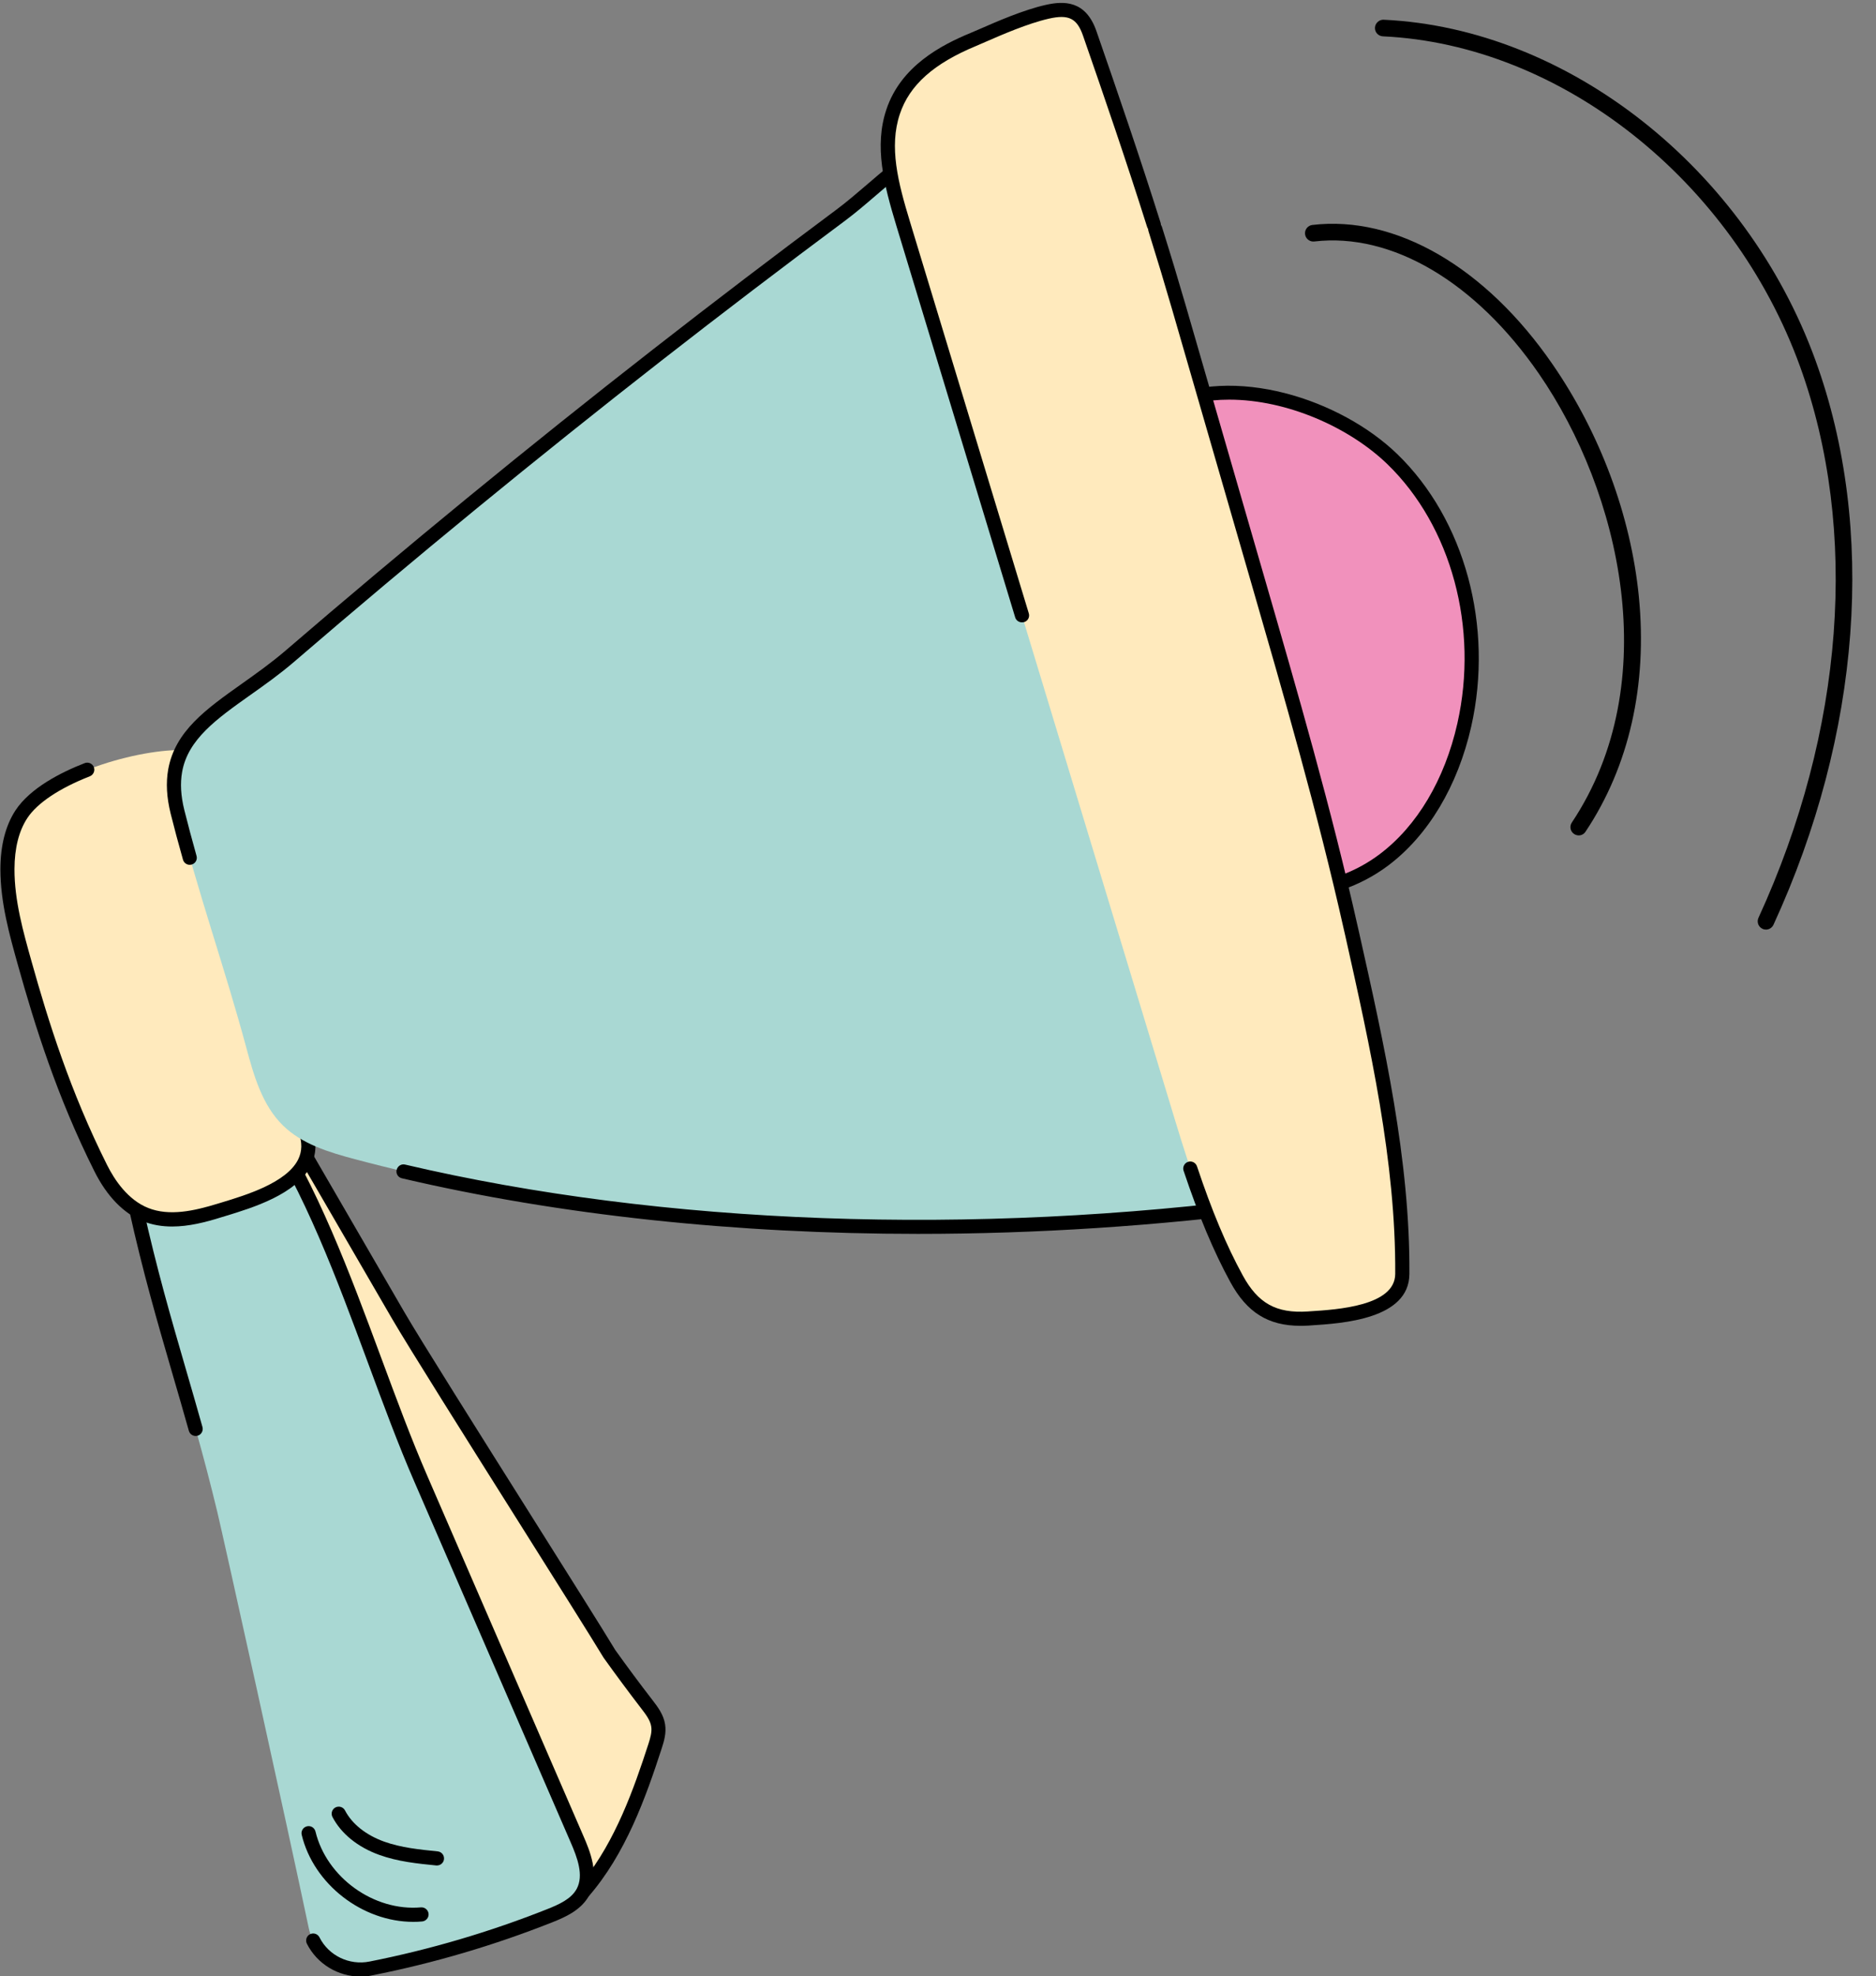 <?xml version="1.0" encoding="UTF-8"?><svg xmlns="http://www.w3.org/2000/svg" xmlns:xlink="http://www.w3.org/1999/xlink" height="252.4" preserveAspectRatio="xMidYMid meet" version="1.0" viewBox="94.3 86.2 239.7 252.4" width="239.7" zoomAndPan="magnify"><rect x="94.3" y="86.2" width="239.7" height="252.4" fill="#808080" stroke="none"/><g><g id="change1_1"><path d="M168.78,327.86c4.56-5.22,7.09-12.07,9.23-18.66c0.28-0.85,0.53-1.75,0.4-2.63 c-0.16-1.02-0.82-1.89-1.45-2.71c-11.99-15.6-21.91-32.67-31.79-49.69c-4.12-7.09-8.24-14.19-12.35-21.28 c-1.78,0.61-3.56,1.23-5.34,1.84C144.58,264.13,149.31,299.96,168.78,327.86z" fill="#ffeabd"/></g><g id="change2_3"><path d="M168.78,328.76c-0.02,0-0.03,0-0.05,0c-0.28-0.02-0.53-0.16-0.69-0.38c-10.69-15.31-17.05-33.25-23.21-50.59 c-5.11-14.41-10.4-29.3-18.14-42.61c-0.14-0.23-0.16-0.52-0.07-0.77c0.09-0.25,0.3-0.45,0.55-0.54l5.33-1.84 c0.41-0.14,0.86,0.03,1.08,0.4l12.35,21.28c2.07,3.57,9.58,15.48,16.2,25.99c4.73,7.51,9.2,14.6,10.78,17.22 c1.58,2.21,3.18,4.36,4.75,6.39c0.67,0.87,1.43,1.86,1.62,3.12c0.17,1.08-0.12,2.1-0.43,3.05c-2.05,6.32-4.63,13.52-9.4,18.98 C169.29,328.65,169.04,328.76,168.78,328.76z M128.8,235.22c7.52,13.2,12.71,27.82,17.73,41.96 c5.99,16.86,12.17,34.29,22.32,49.19c4.08-5.09,6.42-11.65,8.3-17.45c0.25-0.78,0.47-1.53,0.36-2.22 c-0.12-0.81-0.71-1.57-1.27-2.3c-1.58-2.06-3.2-4.23-4.8-6.47c-0.01-0.02-0.03-0.04-0.04-0.06 c-1.55-2.57-6.04-9.69-10.78-17.22c-6.63-10.52-14.14-22.45-16.23-26.04l-11.98-20.64L128.8,235.22z" fill="inherit"/></g><g id="change3_1"><path d="M133.74,332.39c0.76,3.63,4.31,5.93,7.95,5.21c7.79-1.54,15.44-3.8,22.83-6.72 c1.65-0.66,3.42-1.45,4.26-3.02c1.11-2.07,0.18-4.6-0.75-6.75c-6.65-15.33-13.3-30.67-19.95-46 c-6.31-14.54-11.19-32.83-19.96-45.99c-7.07-10.63-18.8,0.79-16.44,11.4c3.29,14.84,6.83,23.98,10.39,38.79 C122.91,282.82,130.9,318.89,133.74,332.39z" fill="#a9d8d3"/></g><g id="change2_4"><path d="M140.37,338.63c-2.86,0-5.55-1.6-6.86-4.2c-0.22-0.45-0.04-0.99,0.4-1.21c0.45-0.22,0.99-0.04,1.21,0.4 c1.17,2.33,3.8,3.61,6.4,3.09c7.73-1.53,15.36-3.78,22.67-6.68c1.54-0.61,3.1-1.31,3.8-2.61c0.92-1.72,0.08-3.98-0.79-5.97 l-19.95-46c-2.08-4.78-3.95-9.85-5.94-15.22c-3.98-10.75-8.1-21.86-13.94-30.63c-2.3-3.46-5.28-4.64-8.39-3.32 c-4.12,1.75-7.77,7.94-6.42,14.02c1.77,7.98,3.58,14.19,5.49,20.77c0.7,2.41,1.41,4.84,2.12,7.38 c0.13,0.48-0.15,0.98-0.63,1.11c-0.48,0.13-0.98-0.15-1.11-0.63c-0.71-2.53-1.42-4.96-2.12-7.36 c-1.92-6.61-3.74-12.85-5.52-20.88c-1.56-7.05,2.61-14,7.48-16.08c3.93-1.68,7.8-0.23,10.6,3.98 c5.95,8.94,10.11,20.16,14.13,31c1.98,5.34,3.85,10.39,5.91,15.13l19.95,46c0.74,1.71,2.13,4.91,0.72,7.54 c-0.98,1.83-2.95,2.74-4.72,3.44c-7.42,2.94-15.15,5.22-22.99,6.77C141.37,338.59,140.87,338.63,140.37,338.63z" fill="inherit"/></g><g id="change4_1"><path d="M272.19,144.83c8.81,8.52,11.9,22,9.19,33.96c-1.5,6.66-4.82,13.13-10.27,17.23 c-5.46,4.1-13.26,5.41-19.27,2.18c-5.18-2.79-8.25-8.26-10.81-13.55c-3.24-6.69-6.16-13.67-6.96-21.06 c-0.81-7.5,0.92-21.51,8.6-25.34C251.95,133.62,265.23,138.1,272.19,144.83z" fill="#f191bc"/></g><g id="change2_5"><path d="M259.38,200.91c-2.82,0-5.56-0.63-7.96-1.92c-5.53-2.98-8.68-8.76-11.2-13.95c-3.17-6.53-6.21-13.64-7.04-21.36 c-0.72-6.72,0.55-21.98,9.1-26.24c9.61-4.79,23.34-0.23,30.55,6.75l0,0c8.63,8.35,12.34,22.01,9.45,34.8 c-1.72,7.59-5.49,13.9-10.61,17.75C268,199.49,263.61,200.91,259.38,200.91z M251.36,137.24c-2.92,0-5.76,0.55-8.28,1.81 c-6.95,3.46-8.95,16.63-8.11,24.43c0.8,7.45,3.78,14.38,6.87,20.77c2.39,4.93,5.37,10.43,10.43,13.15 c5.4,2.91,12.76,2.06,18.3-2.1c4.79-3.6,8.32-9.53,9.94-16.71c2.75-12.19-0.76-25.19-8.94-33.11l0,0 C266.72,140.79,258.76,137.24,251.36,137.24z" fill="inherit"/></g><g id="change1_2"><path d="M118.12,182c-6.06-0.27-17.75,3.14-21.08,8.2c-1.34,2.04-1.78,4.56-1.79,7 c-0.01,4.11,1.11,8.12,2.22,12.08c2.61,9.29,5.41,17.57,9.7,26.12c1.26,2.51,3.11,4.88,5.72,5.92 c2.99,1.19,6.38,0.43,9.46-0.52c4.23-1.3,13.35-3.77,10.95-10.28" fill="#ffeabd"/></g><g id="change2_6"><path d="M116.3,242.84c-1.27,0-2.52-0.19-3.74-0.68c-2.46-0.98-4.6-3.18-6.19-6.36c-4.78-9.53-7.62-18.63-9.76-26.28 c-1.11-3.96-2.26-8.06-2.26-12.33c0.01-3.03,0.66-5.56,1.93-7.5c1.89-2.87,5.85-4.87,8.84-6.03c0.46-0.18,0.99,0.05,1.17,0.51 s-0.05,0.99-0.51,1.17c-3.88,1.52-6.72,3.41-7.99,5.34c-1.08,1.64-1.63,3.83-1.64,6.51c-0.01,4.01,1.11,7.99,2.19,11.83 c2.12,7.57,4.93,16.57,9.64,25.96c0.97,1.94,2.67,4.46,5.25,5.49c2.71,1.08,5.86,0.38,8.86-0.54l0.53-0.16 c3.1-0.94,8.3-2.52,9.78-5.5c0.51-1.04,0.53-2.16,0.06-3.45c-0.17-0.47,0.07-0.99,0.53-1.16c0.47-0.17,0.99,0.07,1.16,0.53 c0.65,1.75,0.6,3.4-0.14,4.88c-1.83,3.67-7.49,5.39-10.87,6.42l-0.53,0.16C120.55,242.3,118.41,242.84,116.3,242.84z" fill="inherit"/></g><g id="change3_2"><path d="M116.69,184.61c1.15-6.41,8.35-9.2,14.68-14.64c15.33-13.18,30.97-26,46.91-38.44 c7.75-6.05,15.58-12.01,23.47-17.88c6.95-5.16,14.13-14.86,20.02-4.43c5.85,10.36,9.14,21.94,12.38,33.39 c8.76,30.95,17.52,61.9,26.29,92.84c0.27,0.95,0.53,2.02,0.06,2.9c-0.57,1.07-1.95,1.35-3.15,1.51 c-37.7,4.97-80.86,4.17-117.71-5.62c-3.3-0.88-6.73-1.91-9.17-4.29c-2.67-2.6-3.74-6.39-4.71-9.99 c-2.71-10.08-6.25-19.99-8.77-30.11C116.48,187.85,116.41,186.13,116.69,184.61z" fill="#a9d8d3"/></g><g id="change2_7"><path d="M211.61,243.78c-23.31,0-45.85-2.39-65.96-7.1c-0.49-0.11-0.79-0.6-0.67-1.08s0.6-0.79,1.08-0.67 c32.94,7.72,72.42,9.16,111.16,4.05c1.02-0.13,2.11-0.36,2.47-1.04c0.3-0.56,0.1-1.41-0.13-2.23l-26.29-92.84 c-3.18-11.24-6.48-22.87-12.3-33.19c-1.4-2.48-2.89-3.83-4.55-4.12c-3.06-0.53-6.7,2.59-10.22,5.61 c-1.28,1.1-2.61,2.24-3.93,3.22c-7.84,5.83-15.73,11.84-23.45,17.86c-15.85,12.37-31.62,25.29-46.87,38.41 c-1.88,1.62-3.81,2.99-5.68,4.31c-4.27,3.03-7.96,5.64-8.7,9.81c-0.26,1.46-0.17,3.05,0.28,4.87c0.46,1.84,0.97,3.75,1.56,5.85 c0.14,0.48-0.14,0.98-0.62,1.11c-0.48,0.14-0.98-0.14-1.11-0.62c-0.6-2.12-1.12-4.05-1.58-5.9c-0.51-2.07-0.61-3.9-0.31-5.62 c0.88-4.9,4.84-7.71,9.44-10.97c1.83-1.3,3.72-2.64,5.54-4.2c15.27-13.13,31.06-26.08,46.94-38.46 c7.74-6.04,15.64-12.05,23.49-17.89c1.26-0.94,2.57-2.06,3.83-3.14c3.83-3.29,7.8-6.7,11.7-6.02c2.23,0.39,4.13,2.03,5.81,5.01 c5.93,10.51,9.25,22.24,12.46,33.59l26.29,92.84c0.25,0.87,0.66,2.32-0.01,3.57c-0.85,1.59-2.86,1.85-3.83,1.98 C242.15,242.78,226.72,243.78,211.61,243.78z" fill="inherit"/></g><g id="change1_3"><path d="M228.13,87.69c-3.45,0.77-7.88,2.89-9.46,3.54c-4.43,1.82-8.68,4.48-10.27,9.25 c-1.54,4.61-0.12,9.63,1.29,14.28c11.59,38.18,23.17,76.36,34.76,114.54c2.07,6.81,4.4,13.88,7.84,20.19 c2.08,3.82,4.73,5.37,9.16,5.09c3.81-0.24,11.99-0.65,12.02-5.68c0.1-14.62-3.38-29.92-6.57-44.13 c-3.37-15.02-7.65-29.81-11.93-44.59c-3.35-11.56-6.69-23.12-10.04-34.69c-3.42-11.82-7.37-23.41-11.4-35.04 C232.55,87.62,230.87,87.08,228.13,87.69z" fill="#ffeabd"/></g><g id="change2_8"><path d="M224.87,165.68c-0.39,0-0.75-0.25-0.86-0.64l-15.18-50.01c-1.62-5.34-2.84-10.15-1.28-14.83 c1.85-5.57,7.04-8.26,10.78-9.8c0.3-0.12,0.69-0.3,1.17-0.5c2.08-0.91,5.56-2.44,8.44-3.08c2.29-0.51,5.08-0.59,6.45,3.35 c2.7,7.78,5.57,16.13,8.2,24.48c0.15,0.47-0.11,0.98-0.59,1.13c-0.47,0.15-0.98-0.11-1.13-0.59 c-2.63-8.33-5.49-16.67-8.19-24.43c-0.77-2.22-1.83-2.75-4.35-2.18c-2.71,0.61-6.09,2.09-8.11,2.97 c-0.49,0.21-0.9,0.39-1.2,0.52c-5.42,2.24-8.52,5-9.75,8.71c-1.39,4.17-0.24,8.69,1.3,13.74l15.18,50.01 c0.15,0.48-0.12,0.98-0.6,1.12C225.05,165.67,224.96,165.68,224.87,165.68z" fill="inherit"/></g><g id="change2_9"><path d="M260.46,255.52c-4.13,0-6.85-1.71-8.96-5.59c-2.14-3.92-4.03-8.43-5.97-14.21c-0.16-0.47,0.1-0.98,0.57-1.14 c0.47-0.16,0.98,0.1,1.14,0.57c1.9,5.68,3.75,10.1,5.84,13.92c1.95,3.58,4.28,4.88,8.31,4.62l0.26-0.02 c3.54-0.22,10.89-0.69,10.92-4.77c0.09-14.3-3.21-29.03-6.4-43.28l-0.15-0.65c-3.36-15-7.71-30.02-11.91-44.54l-10.04-34.69 c-0.94-3.24-1.93-6.52-3.03-10.03c-0.15-0.48,0.12-0.98,0.59-1.13c0.47-0.15,0.98,0.12,1.13,0.59 c1.11,3.52,2.1,6.81,3.05,10.07l10.04,34.69c4.21,14.55,8.57,29.59,11.94,44.65l0.15,0.65c3.22,14.34,6.54,29.18,6.44,43.68 c-0.04,5.76-8.53,6.3-12.61,6.56l-0.25,0.02C261.16,255.51,260.8,255.52,260.46,255.52z" fill="inherit"/></g><g id="change2_10"><path d="M147.1,331.64c-6.48,0-12.72-4.78-14.25-11.11c-0.12-0.48,0.18-0.97,0.67-1.09c0.49-0.12,0.97,0.18,1.09,0.67 c1.42,5.86,7.46,10.21,13.47,9.68c0.49-0.04,0.93,0.32,0.98,0.82c0.04,0.5-0.32,0.93-0.82,0.98 C147.86,331.63,147.48,331.64,147.1,331.64z" fill="inherit"/></g><g id="change2_11"><path d="M150.14,324.44c-0.03,0-0.06,0-0.09,0c-2.41-0.24-4.91-0.49-7.29-1.35c-2.75-0.99-4.87-2.71-5.98-4.84 c-0.23-0.44-0.06-0.99,0.38-1.22c0.45-0.23,0.99-0.06,1.22,0.38c0.9,1.73,2.67,3.14,4.99,3.98c2.17,0.78,4.55,1.02,6.85,1.25 c0.5,0.05,0.86,0.49,0.81,0.99C150.99,324.09,150.59,324.44,150.14,324.44z" fill="inherit"/></g><g id="change2_1"><path d="M296.02,192.89c-0.2,0-0.41-0.06-0.59-0.18c-0.49-0.32-0.62-0.98-0.29-1.47c11.93-17.89,6.18-42.25-4.21-57.31 c-8.1-11.74-18.83-18.05-28.7-16.89c-0.58,0.07-1.11-0.35-1.18-0.93s0.35-1.11,0.93-1.18c10.66-1.26,22.14,5.39,30.69,17.79 c6.1,8.84,10.01,19.38,11.03,29.68c1.11,11.28-1.24,21.66-6.81,30.01C296.69,192.72,296.36,192.89,296.02,192.89z" fill="inherit"/></g><g id="change2_2"><path d="M319.94,204.92c-0.15,0-0.3-0.03-0.44-0.1c-0.53-0.24-0.76-0.87-0.52-1.4c10.96-23.85,12.89-49.52,5.31-70.43 c-8.62-23.76-30.54-41.09-53.3-42.15c-0.58-0.03-1.04-0.52-1.01-1.11c0.03-0.58,0.55-1.04,1.11-1.01 c23.59,1.1,46.29,19,55.19,43.54c7.78,21.43,5.82,47.69-5.38,72.04C320.72,204.69,320.34,204.92,319.94,204.92z" fill="inherit"/></g></g></svg>